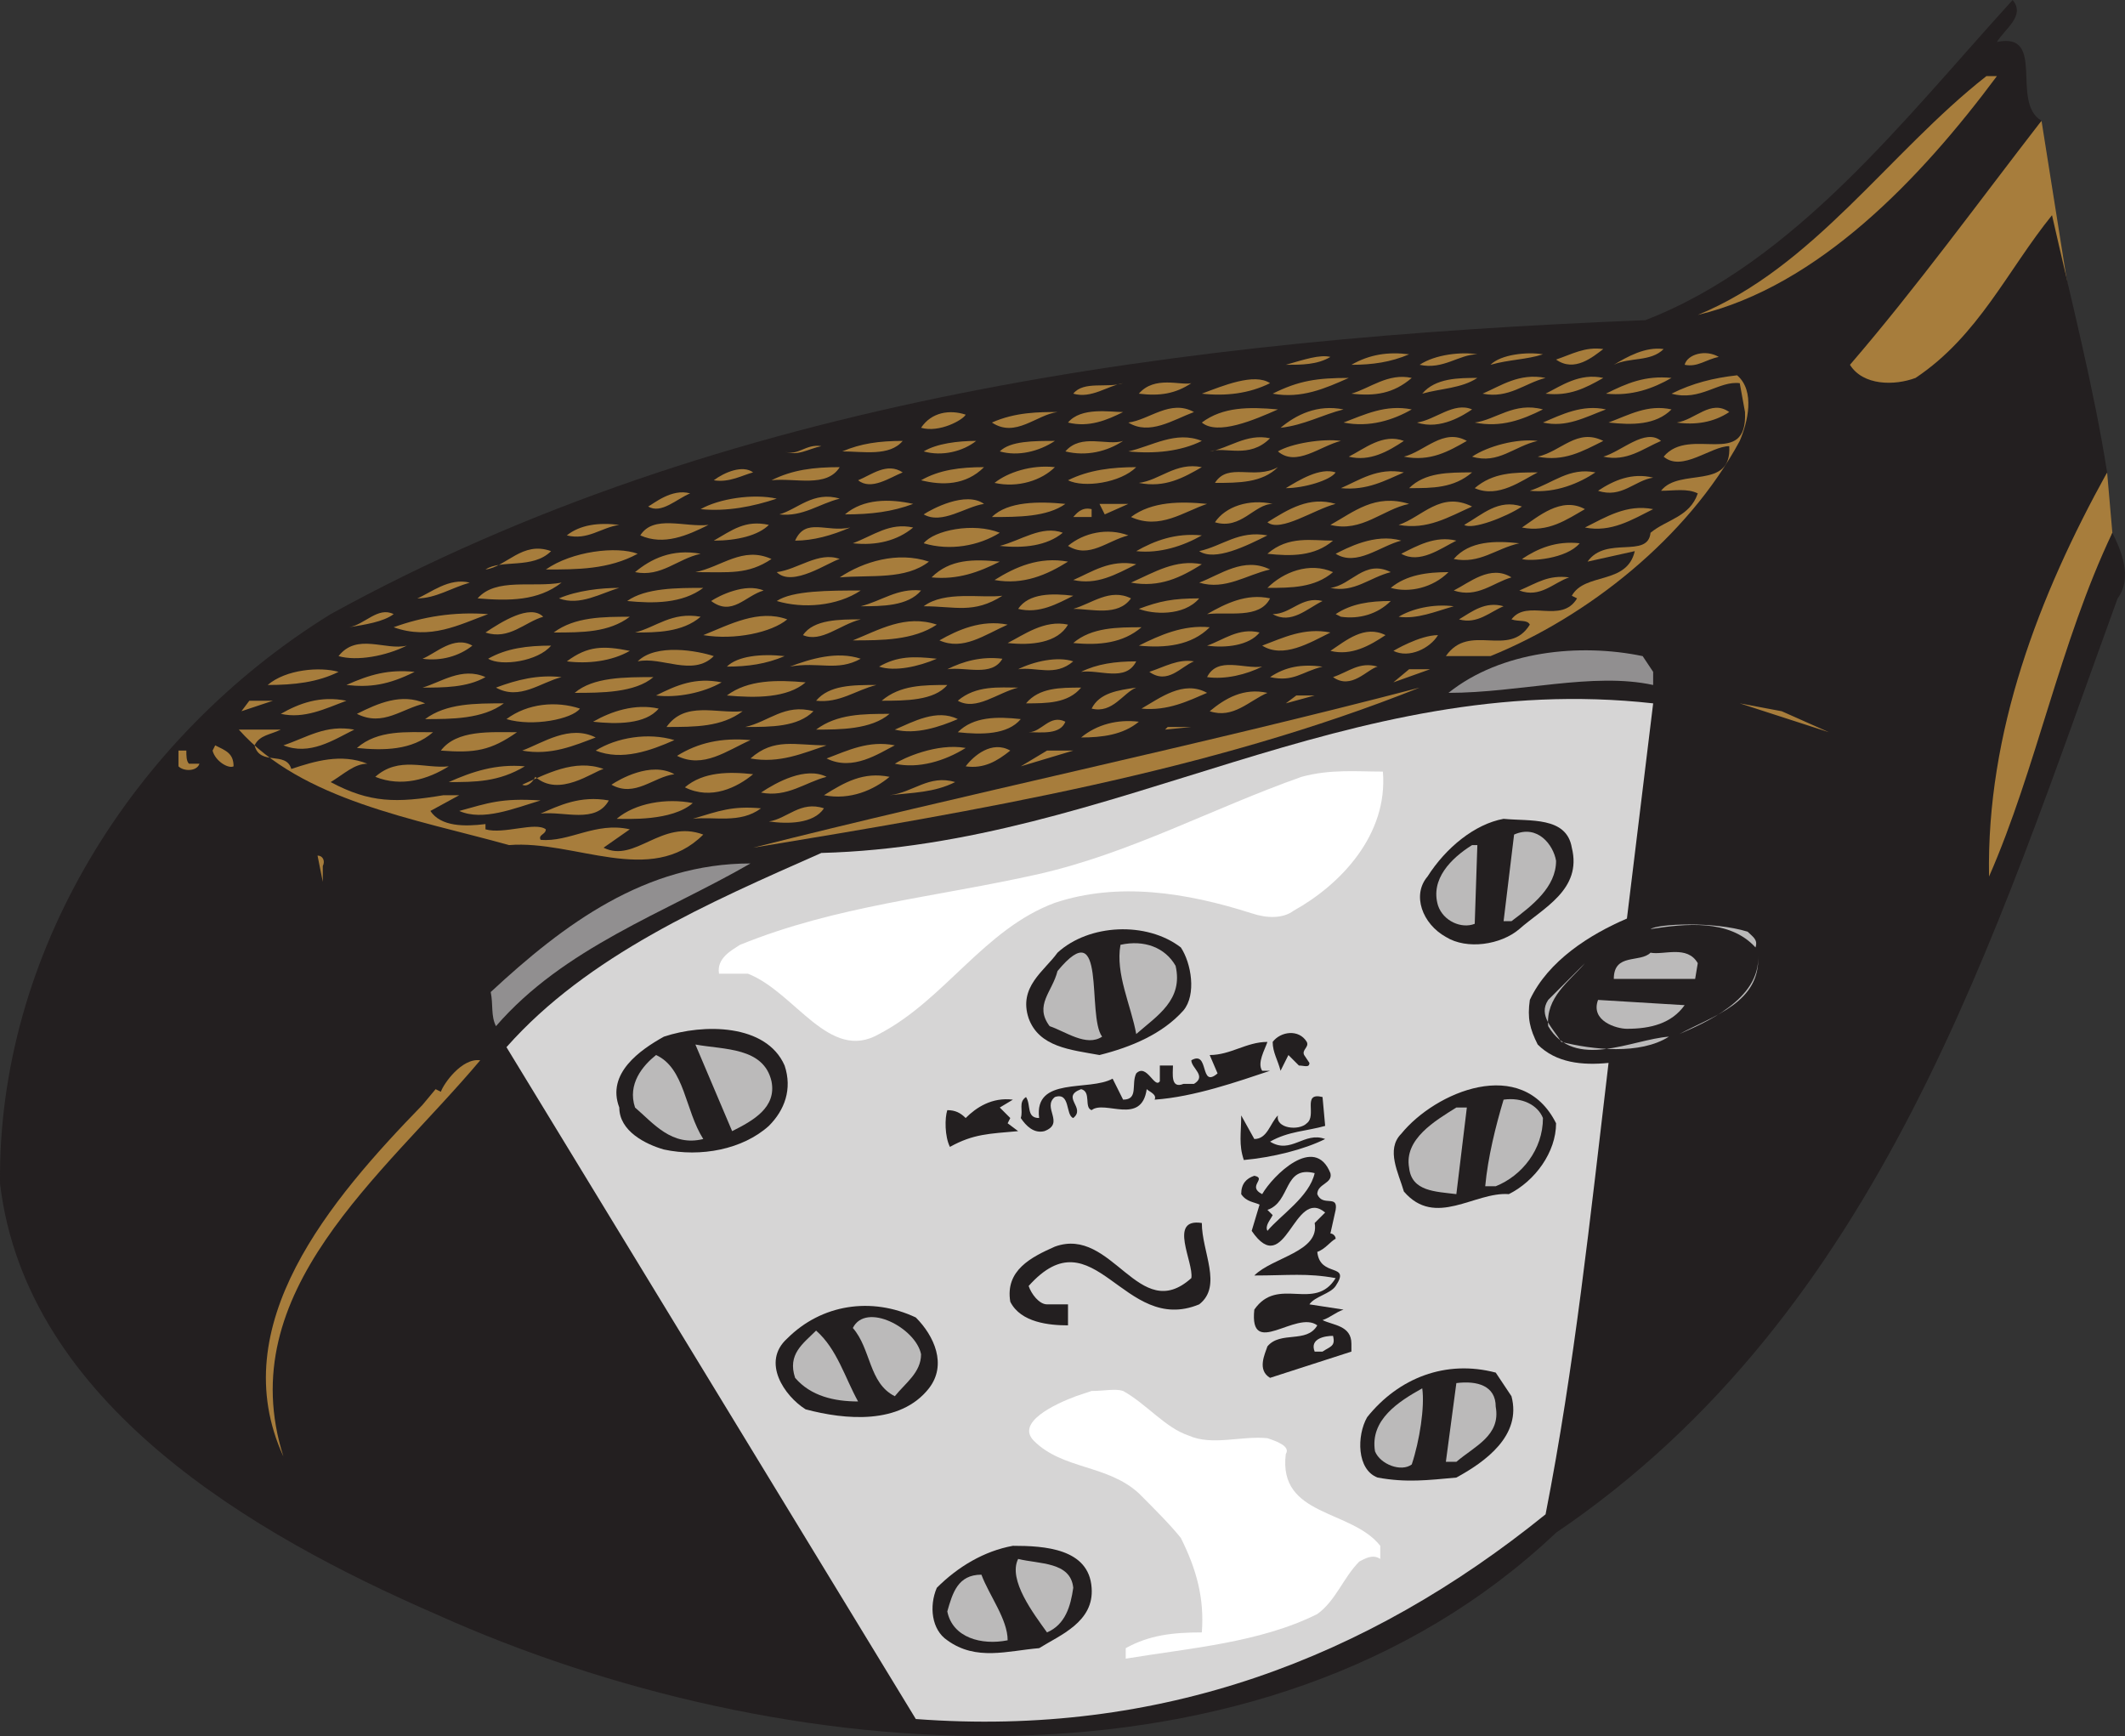 <svg xmlns="http://www.w3.org/2000/svg" width="607.373" height="496.128"><rect width="100%" height="100%" fill="#333333" stroke="none"/><path fill="#a77d3c" fill-rule="evenodd" d="m558.76 192.75 43.5-57.75 1.5 17.25L565.51 267l-12-30.75 5.25-43.5m-34.5-105 59.25-53.25 7.5 47.25-21 38.25-40.5 21.75-5.25-54"/><path fill="#231f20" fill-rule="evenodd" d="M575.26 0c3.75 4.5-2.25 8.25-4.5 12 14.25-3 3.75 17.25 12.75 22.5-18 23.25-36 48-54.75 69.75 3.75 6 12.75 6 18.75 3.75 18-12 26.25-30.75 39-46.5 5.25 23.25 12 49.5 15.75 73.5-19.5 35.25-34.5 74.25-33.75 115.5 13.5-30.75 20.25-66.75 35.25-98.25 2.25 4.5 6 12.75 1.5 18.75-35.25 96.75-67.5 204-160.5 267-84 79.5-222 67.5-320.25 23.25-51.75-22.5-117-60-124.5-123-.75-65.25 37.5-127.5 94.5-162.75 111.75-61.5 243-78.75 375.75-84 42.75-16.5 74.25-57.75 105-91.5"/><path fill="#a77d3c" fill-rule="evenodd" d="M570.76 21.75c-21.75 29.25-51 60-85.5 68.25 33-13.5 54.75-46.5 82.5-68.25h3m-148.5 79.5c-5.25 0-9.75 4.5-16.5 3 4.5-3 12-3.75 16.5-3m18.75 0c-4.5 1.5-9.75 1.5-15 3 3-3 10.5-3.75 15-3m17.25-1.5c-3 2.25-8.25 6.75-13.5 3 4.5-1.5 8.25-3.75 13.5-3m17.25 0c-3.75 3.75-9.75 2.25-14.25 4.5 3.75-2.25 9-5.25 14.25-4.5m-72.75 1.5c-5.25 2.25-10.5 3-16.5 3 5.25-3 10.5-3.75 16.5-3m88.5.75c-3.75.75-6 3-9.75 2.25.75-3 6-4.5 9.75-2.25m-111 0c-3.75 2.25-8.25 2.25-12.75 2.25 5.25-1.5 9.75-3 12.75-2.25m117 24c-15 27.75-43.5 50.25-71.25 61.5h-12.75c6.75-9.75 18 .75 24-9-.75-1.5-3-.75-5.25-1.5 4.5-6 14.25 1.5 18.75-6l-1.5-.75c3.75-6.75 15.75-3 18-12.75l-13.5 3c5.25-7.5 17.25-.75 18-8.25 4.5-3.75 11.25-4.5 13.5-11.25-3-1.5-6.75-.75-10.5-.75 5.25-6.75 20.25 0 19.5-12.75-5.25 0-13.5 7.5-18.75 3 7.5-9 24 3.75 23.25-12.75l-1.5-8.25c-6-.75-11.25 5.25-19.5 3 6-3 12-4.5 18.75-5.25 5.25 4.5 3 13.5.75 18.75m-134.25-16.5c-6 3-12.75 3.75-19.5 3 6-2.25 15-6 19.5-3m22.5-1.5c-6.75 3-13.5 6-21.75 4.5 7.5-3.75 12.75-4.5 21.75-4.5m18 0c-5.25 4.5-10.5 5.25-17.25 4.5 5.25-1.5 10.5-6 17.25-4.5m18.75 0c-4.5 3-10.5 3-15.75 4.5 3.75-4.5 10.5-4.5 15.75-4.5m19.5 0c-6 1.5-10.5 6-18 4.5 5.25-2.25 10.5-6 18-4.5m16.5 0c-5.25 3-9.75 5.25-16.5 4.5 4.5-2.25 9.75-6 16.5-4.5m19.5 0c-5.25 3-11.25 5.25-18.75 4.5 6-3 11.25-5.25 18.75-4.5m-156.75 1.5c-4.5.75-9 4.5-14.25 3 3-3.75 9.75-1.5 14.25-3m19.5 0c-4.5 3-9 3.75-15 3 4.5-5.25 12-2.25 15-3m80.25 7.5c-2.25 1.5-9 6-15.75 3.75 5.25-.75 10.5-6 15.75-3.75m-118.5.75c-6 .75-12 7.5-18.75 3 6.75-3 13.5-3 18.75-3m18.75 0c-4.5 2.25-9.75 4.5-15.75 3 3.75-4.5 12-3 15.75-3m20.25 0c-6 2.25-12.75 6.75-18.75 3 6-.75 12-6.75 18.75-3m24-.75c-6.75 3-17.25 7.5-21.75 3.75 6-4.5 13.5-4.5 21.75-3.75m18.75 0c-6 1.5-11.25 4.5-18 5.25 4.5-3.75 10.5-6.75 18-5.25m19.5 0c-5.25 3-12 5.25-19.5 3.75 6-2.25 12-5.25 19.5-3.75m37.5 0c-6 3-12 5.25-19.5 3.75 6-.75 11.25-6 19.5-3.75m18 0c-6 2.25-11.25 5.25-18 3.75 5.25-2.25 11.25-5.25 18-3.75"/><path fill="#a77d3c" fill-rule="evenodd" d="M477.76 117c-4.5 4.5-11.25 4.5-18 3.75 6-2.25 11.25-5.25 18-3.75m16.5.75c-4.5 3-9.75 3.75-15 3 5.25-.75 9.75-6.75 15-3m-218.25.75c-.75 1.5-7.5 5.25-12.75 3.75 3-4.5 8.25-5.25 12.75-3.75m45 7.5c-4.5 3-10.5 4.5-16.5 3 4.5-5.25 12-1.5 16.5-3m22.5 0c-6 3-13.5 3.75-21 3 6.75-1.5 13.5-6 21-3m19.5-.75c-6 6-12.75 2.25-17.25 3.75 5.25-.75 10.5-5.25 17.25-3.75m20.25.75c-6 1.5-12.75 7.5-18 3 3.75-2.25 12.75-3.75 18-3m18 0c-4.5 3-9.75 6-15.75 4.5 4.5-2.25 9.75-6.75 15.75-4.5m18 0c-5.25 3-10.5 6-18 4.5 6-1.5 11.25-8.25 18-4.5m20.25 0c-6.75 1.5-11.25 6.75-18.75 4.5 4.5-3 12.75-5.25 18.75-4.5m18.75 0c-6 3-11.25 6-18.75 4.5 6.75-1.5 11.25-8.25 18.75-4.5m16.5 0c-5.25 2.25-9.75 6-16.5 4.5 5.25-1.5 12-8.25 16.5-4.5m-216.75 0c-3.75 4.5-11.25 3-17.25 3 5.25-2.25 10.5-3 17.25-3m21 0c-3.75 3-9.75 4.5-15 3 3.75-2.25 9.75-3 15-3m22.5 0c-4.5 3-10.5 4.5-15.75 3 3-3 9.75-3 15.75-3m-66.75 1.5c-3.75.75-6.75 3-10.5 1.5 3.75 1.5 6-2.25 10.5-1.5m-19.5 7.5c-3 .75-6.75 3-11.25 2.25 3-2.25 8.25-4.5 11.25-2.25m24.75-1.5c-3.75 6-12.75 3-19.5 3.75 6-3 12-3.75 19.5-3.75m18 1.5c-3.75 1.5-9 5.25-12.75 2.25 3.75-1.5 8.25-5.25 12.75-2.25m23.25-1.5c-5.25 5.25-12 5.25-18 3.75 5.25-3 11.25-3.75 18-3.75m20.25 0c-3.75 3.75-10.5 6-17.25 4.5 3.75-3 10.5-5.25 17.25-4.5m23.25 0c-4.5 4.5-15 6-19.5 3.75 6-3 12.75-3.75 19.5-3.75m18.75 0c-5.25 3-10.5 6-18 4.5 6-.75 10.5-6 18-4.5m21.75 0c-4.5 4.5-11.25 4.5-18 4.5 3.75-6 11.25-.75 18-4.5m16.5 1.5c-1.5 2.25-9 4.5-14.25 4.5 3.75-2.25 9.75-6 14.25-4.5m19.5 0c-5.25 2.25-10.5 5.25-18 4.5 5.25-2.25 10.5-6 18-4.5m19.5 0c-5.25 4.5-11.25 4.5-18 4.5 4.5-4.5 11.25-4.5 18-4.5m18.75 0c-4.5 2.25-11.25 7.5-18 4.5 5.25-4.5 11.25-4.5 18-4.5m16.5 0c-4.5 3-11.25 6-18.75 5.25 6.75-2.25 11.25-6.75 18.75-5.25m16.5 1.5c-5.25.75-9 6-15.75 3.75 4.5-3 9.75-5.25 15.75-3.75M197.26 141c-3.75 1.5-8.25 6-12 3.75 1.5-.75 6.75-5.25 12-3.75m24.75 1.5c-6.75 2.25-14.25 3.75-21.75 3 5.25-3 15-4.5 21.75-3m18 0c-6 1.5-10.5 5.25-17.25 4.5 5.25-1.5 9.75-6.75 17.25-4.5m21 1.5c-6 2.25-12 3-19.5 3 5.25-4.5 12.75-4.5 19.5-3m20.25 0c-5.25.75-12 6-17.25 3 2.25-1.5 12-6.75 17.25-3m23.25 0c-5.25 3.75-13.5 3.75-21 3.75 4.5-4.5 13.5-4.5 21-3.75m11.25 3-1.5-3h8.25zm29.25-3c-6.75 2.25-13.5 7.5-21.75 3.75 6-4.5 14.25-4.5 21.75-3.75m18.75 0c-5.25 0-9 7.5-16.5 5.25 3-4.5 9.75-6.75 16.5-5.25m18 0c-6 1.5-15.75 8.25-19.5 5.25 6-3.75 12-7.5 19.5-5.25m21 0c-7.5 1.5-13.5 8.25-22.5 6 6.75-3.75 12.75-9 22.5-6m18 .75c-6.75 3-12.75 6.75-21 5.25 6.75-2.25 12-9.75 21-5.25m14.25 0c-4.5 3-14.25 6.75-16.5 5.25 5.25-3 9.75-7.5 16.5-5.25m18 .75c-5.25 3-10.5 6.75-18 5.25 4.5-3 11.25-9 18-5.25m-141 2.25h-5.25c.75-.75 2.25-3 5.25-2.25v2.25m160.5-2.25c-6 3-12 6.75-19.5 5.25 6-3 12-6.75 19.5-5.25m-295.5 4.5c-5.25.75-9 4.5-15 3 3.75-3 9-3.75 15-3m25.5 0c-6 3-12.75 6-19.5 3 3.75-6 12.75-2.25 19.5-3m17.25 0c-3 3-9 4.5-15.75 4.5 5.25-3 9-6 15.75-4.5m23.25.75c-5.25 2.25-10.5 3.75-15.75 3.75 3-6.75 9-2.25 15.75-3.75m18 0c-4.5 3.75-10.5 5.25-17.25 4.5 6-2.25 10.5-6 17.25-4.5m24.75 1.5c-6 3.75-14.25 5.25-21.75 3 3-3.75 14.25-6 21.75-3m18 0c-4.5 3.75-11.25 4.5-18 3.75 6-1.5 12-6 18-3.75m18.75.75c-6 1.5-11.25 6.75-17.25 3 4.5-3.75 11.25-5.25 17.25-3m21 0c-5.25 3-12 5.25-18.75 4.5 5.25-3 11.25-5.25 18.75-4.5m18.75 0c-6 3-15 7.5-19.5 4.5 6.75-1.5 11.25-6 19.5-4.5m18.75 1.5c-5.25 4.5-12 4.5-18.75 3.75 6-5.25 12.75-3.75 18.75-3.75m19.5 0c-6 1.5-12.75 7.5-18.75 3.75 3-1.5 11.25-6 18.75-3.75m15.75 0c-4.5 2.25-10.5 6.75-15.75 3.75 4.5-2.25 9.75-5.25 15.75-3.75m18 .75c-6.75 1.5-11.25 6-18.75 4.5 4.5-5.25 12-5.25 18.75-4.5m17.25 0c-3.75 4.5-14.25 5.25-16.5 4.5 4.5-3 9.75-5.25 16.5-4.5m-294 2.25c-5.25 5.25-14.25 2.25-18.75 5.25 6-.75 10.5-8.25 18.75-5.25m24.75.75c-8.25 4.5-17.25 4.5-26.25 4.5 7.5-5.25 20.25-6.75 26.25-4.5m18 0c-6.75 1.5-11.25 6.75-18.75 5.25 4.5-3.75 10.5-6.75 18.75-5.25m20.25 1.5c-6.75 4.5-12 3.75-21.75 3.75 7.5-1.5 13.5-7.5 21.75-3.75m19.5 0c-3 .75-13.5 8.25-18 3.75 6-.75 12-6 18-3.75m25.5.75c-6.75 5.25-16.5 3.75-25.5 4.5 6.75-4.5 16.5-7.5 25.5-4.5m20.25 0c-6 3-12 5.25-19.5 4.5 5.25-5.25 12-5.25 19.5-4.5m19.5 0c-6 3.75-12.75 6.75-21 5.25 6-3.75 12.75-6.75 21-5.25m19.5.75c-6 3-11.25 6-18 4.5 5.25-2.25 10.5-6 18-4.5m18.75 0c-6 3.75-12 6.75-20.25 5.25 6.75-3 12.75-6.75 20.25-5.25m19.5 1.5c-6.75 1.5-12.75 6-20.25 3.75 6-2.25 12.75-7.5 20.25-3.75m18 .75c-5.25 4.5-12 4.5-18.75 4.5 4.5-4.5 12-7.5 18.75-4.5m16.5 0c-6 1.5-10.5 6-17.25 4.5 6-.75 9.75-8.25 17.25-4.5m16.5 0c-4.5 4.5-11.25 6-16.5 4.5 4.5-3.75 10.5-4.5 16.5-4.5m18 1.5c-5.25 1.5-9.75 6-16.5 3.75 4.5-2.25 10.5-7.5 16.5-3.75m16.5 0c-4.5 1.5-8.25 6-14.25 3.75 5.25-2.25 8.25-4.5 14.25-3.75m-314.25 1.5c-5.25 1.5-9.75 4.5-15 4.5 3.75-1.5 9-6 15-4.5m26.25 0c-6.75 5.25-15 5.25-24 4.5 5.25-6 15.75-3 24-4.5m16.5 1.5c-5.25 1.5-11.25 5.25-17.25 3 5.25-2.25 12-3 17.25-3m24 0c-6 4.5-14.25 4.5-21.75 3.75 5.25-3.75 14.25-3.75 21.75-3.75m17.25.75c-5.25 1.5-9 7.5-15 3 2.25-1.5 9.75-5.25 15-3m27.75 0c-6.75 4.5-16.5 5.25-24 3 4.5-3 15-3 24-3m17.25 0c-3.75 4.5-11.25 4.5-17.25 4.5 6-1.5 10.5-5.25 17.25-4.5m23.25 1.5c-8.25 5.25-13.5 3-22.5 3 6-4.5 16.5-2.25 22.5-3m20.25 0c-4.5 2.25-9.75 5.25-15.75 3.75 3-4.5 9.75-4.5 15.75-3.75m16.5.75c-3.75 5.25-11.25 3-16.5 3 5.25-1.5 10.5-6 16.5-3m19.5 0c-4.5 5.25-13.5 4.5-17.25 3 6-2.25 9.75-3 17.25-3m20.25 0c-3 6-12 3.75-18 4.5 5.25-3 11.25-6 18-4.5m15 .75c-4.5 2.25-9 6.75-14.25 3.75 5.25 0 8.25-5.25 14.25-3.75m19.5 0c-3.75 3.75-9 5.25-14.25 4.5l-1.5-.75c4.5-3 9.75-3.75 15.75-3.75m18 1.5c-5.25 1.5-10.5 3.75-15.75 3 3.75-2.25 9.75-3.75 15.75-3m14.25 0c-3.75 1.5-7.5 5.25-12.75 3.75 3.75-2.25 7.5-5.25 12.75-3.75m-317.25 2.25c-3 2.25-8.25 3-12.75 3.75 4.5-.75 8.25-6 12.75-3.75m27 0c-8.25 3-16.5 7.5-27 3.75 8.25-3 17.25-4.5 27-3.75m15.75.75c-5.25 1.5-9.75 6.75-16.5 4.5 4.5-3 12.75-8.25 16.5-4.5m24.75 0c-6 4.5-13.5 4.5-21.75 4.5 6-4.5 14.25-4.5 21.75-4.5m20.25 0c-5.25 4.5-12.75 4.5-18.75 4.5 6-1.5 10.5-6 18.75-4.5m24.75.75c-4.5 3.75-15 6-24 4.5 7.5-3 15.75-7.5 24-4.5m21 0c-6 1.5-11.25 6.75-16.5 4.5 3-4.5 10.5-4.5 16.5-4.5m21.75 1.5c-6.75 4.5-15.75 4.5-24 4.5 7.5-3 15-7.5 24-4.5m20.25 0c-6.75 3-12.75 7.5-19.5 4.5 5.25-3 12-6 19.5-4.5m17.25 0c-3 5.25-10.5 6-17.25 5.25 4.5-2.25 10.5-6.75 17.25-5.25m21 .75c-5.25 4.5-12 5.25-19.5 4.5 5.25-4.5 12.75-4.5 19.5-4.5m19.5 0c-5.25 5.25-12.75 6-20.25 5.25 6-3 12.75-6 20.25-5.25m14.25 1.5c-3 3.75-9.75 4.5-15 3.75 4.5-1.5 9-5.25 15-3.75m20.25 0c-6 3-13.5 7.5-19.5 3.75 6-2.25 12-5.25 19.5-3.75m15.75.75c-4.5 3-9.75 6-15.75 4.5 4.5-3 9.75-7.5 15.75-4.5m15 0c-2.25 3.75-8.25 6.75-12.75 4.5 0 0 7.5-4.5 12.75-4.5m-294.75 3c-6 3-14.25 4.5-19.5 3 5.25-6.75 13.5-1.5 19.5-3m18.75 0c-3.75 3-9 4.5-14.25 3.75 3.75-1.5 9-6.75 14.25-3.75m22.5 0c-3.75 4.5-14.25 6-18 3.75 5.25-3 11.25-3.75 18-3.75m22.5 1.5c-5.25 3-12 3.75-18 3 6-4.5 10.5-4.5 18-3m24 1.5c-6 6-15 0-21.75 1.5 5.25-5.25 17.25-3 21.75-1.5"/><path fill="#918f90" fill-rule="evenodd" d="M472.51 192v3.75c-17.25-3.75-38.25 2.25-58.5 2.25 15-12 37.5-14.25 55.5-10.5l3 4.5"/><path fill="#a77d3c" fill-rule="evenodd" d="M224.26 187.5c-5.25 2.25-10.5 3-16.5 3 3-3 9.75-3.75 16.5-3m21.75.75c-6.75 3.75-12 .75-20.25 2.25 6-2.25 13.5-4.5 20.25-2.25m21.75 0c-5.25 2.25-12 3.75-16.5 2.25 5.25-3 9.75-3 16.5-2.25m18.75 0c-3 5.25-10.5 2.25-15.75 3 4.5-2.25 9.75-3.75 15.75-3m20.25.75c-5.25 4.5-10.5 1.5-15.75 2.25 4.5-2.25 11.25-3.75 15.75-2.25m18 0c-3 6-10.5 2.25-15.75 3 4.5-2.25 9.75-3 15.75-3m16.5 0c-3.75 1.5-7.5 6.75-12.75 3 4.5-1.5 8.25-3.75 12.75-3m19.5 1.5c-4.5 2.25-10.5 3.75-15.75 3 3-6 10.5-2.25 15.75-3m17.25 0c-6 1.5-8.25 4.5-15 3 4.5-3 9-3.75 15-3m15.75 0c-3 .75-7.5 6.75-12.75 3 4.5-1.5 7.5-4.5 12.75-3m-297 1.5c-6 3-12.75 3.75-20.25 3.75 5.25-4.5 15-5.25 20.25-3.75m21.75 0c-7.5 3.75-12.75 4.5-19.5 3.75 6.75-3 12-4.5 19.5-3.75m279.75 3 4.5-3.75h6zm-259.5-1.5c-5.25 3-12 3-18 3 5.25-1.5 11.25-6 18-3m21.75 0c-6 1.5-12 6.75-18.75 3 6-2.25 12-3.75 18.75-3m26.25 0c-5.25 4.5-15 4.5-22.5 4.5 5.25-4.5 14.25-4.5 22.5-4.5m19.5 1.5c-5.25 3-12.75 4.5-18.75 3.75 6-3 11.25-5.25 18.75-3.75m24 0c-5.25 4.5-14.25 4.5-22.5 3.75 6-4.5 14.25-4.5 22.5-3.75m20.25.75c-6 1.5-10.5 5.25-17.25 4.5 3.75-4.5 10.5-4.5 17.25-4.5m20.25 0c-3.75 4.5-12 4.5-18.75 4.5 5.25-4.5 12-4.5 18.75-4.5m20.25.75c-6 1.5-12 6.75-17.25 3.75 5.25-4.5 12-3.75 17.25-3.75m18 0c-3.75 4.5-9.75 4.5-15.75 4.5 3.75-4.5 9.75-4.5 15.75-4.5m15.75 0c-3.75 1.5-6.75 7.5-12.75 6 2.25-4.5 7.5-5.25 12.75-6m20.25 1.5c-5.25 2.25-11.25 5.25-18.75 4.5 5.25-3 12-8.25 18.75-4.5m-129.75 44.25c59.25-15 127.5-29.25 190.5-45.75-60 24-126.75 35.25-190.5 45.75m147-44.25c-5.25 2.25-9.75 7.5-16.5 5.25 4.5-3.75 9.75-6.75 16.5-5.25m121.5 0 7.5.75-7.5-.75m-116.25 3 3-2.25h5.25zm-298.5 2.25 2.25-3h6.75zm30-3c-6 2.25-12 5.25-18.75 3.75 5.25-3 11.25-5.25 18.75-3.75m22.5.75c-6.75 1.5-12 6.75-19.5 3 6-3 12.75-6 19.5-3m22.5 0c-6 4.5-15 4.5-22.5 4.5 6-4.5 14.25-4.5 22.5-4.5m21.75 1.5c-2.25 3-13.5 5.25-21 3 6-4.5 14.25-5.25 21-3"/><path fill="#d6d5d5" fill-rule="evenodd" d="M465.01 262.5c-10.5 4.5-22.5 12-27.75 23.25-.75 5.25 0 8.25 2.25 12.75 5.25 5.25 12.75 6 20.25 5.25-5.25 44.25-9.75 87-18 129-51 41.25-110.25 63.75-180 58.5l-117-192c23.25-26.25 57.75-41.25 90-55.5 84-2.25 150-52.5 237.75-42.75l-7.5 61.5"/><path fill="#a77d3c" fill-rule="evenodd" d="m522.76 209.25-25.5-8.25 12 2.25zm-334.5-6.75c-3.75 4.5-12 4.5-18.75 3.75 5.25-3 12-5.25 18.75-3.75m24 .75c-6 4.5-13.5 4.5-21.75 4.5 5.25-7.5 14.25-3.75 21.75-4.5m20.25 0c-4.5 4.5-12 4.5-19.5 4.5 6.75-1.5 11.25-6.75 19.5-4.5m21.75.75c-5.25 4.5-14.25 4.5-21 4.5 6-4.5 13.5-4.5 21-4.5m19.5 1.5c-5.25 2.25-12 4.5-18 3 5.25-2.25 12-6 18-3m18 0c-3.75 4.5-11.25 4.5-18 3.75 4.5-4.5 11.25-4.5 18-3.75m12.75.75c-1.5 3.75-6.75 3-10.5 3 3.75 0 6-5.25 10.5-3m21 0c-4.5 3.75-10.5 4.5-16.5 4.5 4.5-3.75 10.5-5.25 16.5-4.5m7.5 2.25.75-.75h6.75zm-252.75 0c-3 1.5-6 1.5-7.5 4.5 1.5 6 9 1.5 10.5 6.75 6.75-2.25 14.25-4.5 21.75-1.5-3.75 0-6.75 3-10.5 5.25 11.25 6 18.75 6 32.25 3.75h4.5l-8.25 4.5c3 4.5 9.75 4.5 15.75 3.75v1.5c5.25 1.5 14.25-2.25 17.25 0 0 1.5-2.25 1.5-1.5 3 8.25.75 15.75-5.25 25.5-3l-7.5 5.25c9 4.5 16.5-8.25 28.5-3.75-15 15-36.75 1.5-55.5 3-27-7.5-59.25-12.75-77.25-33h12"/><path fill="#a77d3c" fill-rule="evenodd" d="M101.26 208.5c-6 3-12.75 7.5-20.25 4.5 6.75-2.25 12-6 20.25-4.5m22.5.75c-6 5.25-14.25 5.25-21.75 4.5 6-5.25 14.25-4.5 21.75-4.5m24 0c-7.5 5.25-12 6-21.75 5.25 4.5-6 14.25-5.25 21.75-5.25m22.5 1.5c-6 2.25-12.75 5.25-21 3.75 6-2.25 13.5-7.5 21-3.75m22.5.75c-6.75 3-15 6-22.5 3 6-3.75 15-5.25 22.5-3m21.75 0c-6.75 3-13.5 8.25-21 4.5 6-3.75 12.75-5.25 21-4.5m21.75 1.5c-6.75 2.25-13.5 5.25-21.75 3.75 6.75-6 12.75-3.75 21.75-3.75m-169.5 6c-1.5.75-5.25-1.5-6-4.5l.75-1.5c3 1.5 5.25 2.25 5.25 6m189-6c-4.5 2.25-12 7.5-19.5 3.75 6-2.25 12-5.25 19.5-3.75m20.25.75c-6 3.75-13.5 6-20.25 4.5 2.25-1.5 12-6 20.25-4.5m12.75.75c-3.75 3-7.5 5.25-12.75 4.5 2.25-3 7.5-7.5 12.75-4.5m-235.5 0c0 1.5 0 3 .75 3.75h3c-.75 2.25-4.5 2.25-6 .75v-4.5h2.25m238.5 4.5 7.5-4.5h7.5zm-163.5 0c-6 3.75-13.5 6-21 3 6.75-6 14.25-2.25 21-3m21.75 0c-7.5 4.5-14.25 4.5-21.75 4.5 6.75-3 13.5-5.25 21.75-4.5m22.5.75c-3 .75-12.75 8.25-19.5 2.25-.75 1.5-2.25 3-3.75 2.25 6.75-3 15-7.5 23.25-4.5m20.25 1.5c-6 .75-11.25 6.75-18 3 2.25-1.5 11.25-6.75 18-3m22.5 0c-4.5 3.75-12 7.5-19.5 3.75 5.25-4.5 12.75-4.5 19.5-3.75m21 .75c-6 1.5-11.25 6-18.75 4.5 4.5-3 12.75-7.5 18.75-4.5m18 0c-4.5 3.75-11.25 6.75-18.75 5.25 6-3.75 11.25-6.75 18.75-5.25m18.75 1.5c-6 3-12 3-18.75 3.75 6.75-.75 11.25-6 18.75-3.75m-118.5 5.25c-7.5 2.25-16.5 6-23.25 3 8.25-2.25 12-3.75 23.25-3m19.5 0c-3.75 6.75-12.75 3-19.5 3.75 5.25-2.25 11.25-5.25 19.5-3.75m24 .75c-6 5.25-18.75 4.5-21.75 4.5 5.25-4.5 14.25-6 21.75-4.5m19.5 1.5c-6 4.5-13.5 2.25-19.5 3 7.5-2.25 11.25-3.75 19.5-3m18 0c-3 4.5-10.5 4.5-15.75 3.75 5.25-.75 9-6 15.75-3.75"/><path fill="#231f20" fill-rule="evenodd" d="M449.26 242.25c3 12-8.25 17.25-15 23.25-5.25 4.5-15 6-21 2.25-6.75-3.75-9.75-12-5.25-17.25 5.25-8.25 13.5-15 21.75-16.5 7.5.75 18-.75 19.5 8.25"/><path fill="#bbbaba" fill-rule="evenodd" d="M444.76 246c0 7.5-6.75 12.75-12.75 17.25h-2.25l3-24.75c6.75-3 11.25 3 12 7.5m-23.25 18c-3.75 1.5-9-.75-10.5-5.25-2.25-7.5 3.75-13.5 9.75-17.25h1.5l-.75 22.5"/><path fill="#a77d3c" fill-rule="evenodd" d="M92.26 247.5v4.5l-1.5-7.5c1.5 0 2.25 1.5 1.5 3"/><path fill="#918f90" fill-rule="evenodd" d="M214.51 246.75c-24.75 14.25-53.25 24-72.75 46.5-1.5-3-.75-6-1.5-9.75 21-19.5 44.25-36.75 74.25-36.75"/><path fill="#bbbaba" fill-rule="evenodd" d="M501.76 270.75c-7.5-8.25-20.25-6.75-30-5.25 2.25-1.5 18-2.25 27.75.75 1.5 1.5 3 2.25 2.25 4.5"/><path fill="#231f20" fill-rule="evenodd" d="M337.51 270.75c3 4.5 4.5 13.5.75 18-6 6.75-15 10.5-24 12.75-8.25-1.5-17.25-2.25-20.25-10.5-3-9 4.5-13.5 8.25-18.75 9-8.25 25.5-9 35.25-1.5"/><path fill="#bbbaba" fill-rule="evenodd" d="M336.01 276c2.25 9.75-5.25 14.25-11.25 19.5-1.5-8.25-6-17.25-4.5-25.5 6.75-1.5 12.75.75 15.75 6m-21 20.25c-4.5 3-10.5-1.5-15-3-4.5-6 .75-9.75 2.25-15.75 14.25-17.25 8.25 12.75 12.75 18.75m170.25-21-.75 4.5h-23.25c0-7.5 7.5-4.5 10.5-7.5 3.75.75 10.5-2.25 13.5 3m-5.25 20.25c6.75-3 23.25-9.75 22.5-22.5.75 13.5-12.75 17.25-22.5 22.5m-37.5-2.25c7.5 12.75 24 3.75 34.5 3-8.25 5.25-21.75 3.75-30.75 1.5-2.25-3.75-6.75-7.5-3.75-12l10.5-10.5c-4.5 5.25-11.25 9.75-10.5 18"/><path fill="#bbbaba" fill-rule="evenodd" d="M481.51 287.25c-3.75 5.25-9.75 6.75-16.5 6.75-3 0-10.5-2.25-8.25-8.25l24.75 1.5"/><path fill="#231f20" fill-rule="evenodd" d="M224.26 304.5c2.25 6.75 0 12.75-4.5 17.25-7.5 6.75-19.5 9-30 6.75-5.25-1.5-12.75-5.25-12.75-12-3.75-9.75 6-16.5 12.75-20.25 11.25-3.75 29.25-3.75 34.5 8.25m149.25-6.75c.75 1.5-1.5 2.25-.75 3.75l1.5 2.25c0 1.5-1.5.75-3 .75l-3-3-2.25 4.5c-.75-3-2.25-5.25-2.25-8.25 2.25-3 7.5-3.75 9.75 0m-11.25 0c-.75 2.25-3 6-1.5 8.25h2.25c-9 3-21.75 7.5-33 8.25.75-1.5-1.5-2.25-2.25-3-1.5 10.5-12 3-15.75 6-2.25-.75 0-5.25-3-6-6 2.25 1.5 5.25-2.25 8.25-2.25-.75-.75-7.5-5.25-6-3.75 3 3 7.5-3 9.75-3 .75-5.25-1.5-6.75-3.75.75-2.25-.75-4.5 1.5-6 1.5 2.25 0 6 3.75 6-1.5-12 14.25-7.5 21-11.25l3 6c4.5 0 2.25-4.5 3.75-7.5 3-3 5.25 4.5 6.75 2.25v-4.5h3.75c0 2.25-.75 6.75 3 5.25h3c3.75-2.25-.75-4.5-.75-6.75 5.25-3 2.25 8.25 7.5 3.75l-2.25-5.25c6 0 10.5-3.75 16.5-3.75"/><path fill="#bbbaba" fill-rule="evenodd" d="M220.51 309c1.5 7.5-5.25 11.25-11.25 14.25l-10.5-24.75c8.25 1.5 19.5.75 21.75 10.5m-19.5 16.5c-9 2.25-14.25-4.5-19.5-9-2.25-6.75 2.25-12 6-15 8.25 3.75 8.25 15.75 13.5 24"/><path fill="#a77d3c" fill-rule="evenodd" d="M137.26 303c-27.75 33-71.25 66-56.25 113.25-17.25-37.5 13.5-73.5 39.75-100.5l3.75-4.5 1.5.75c.75-2.25 6-9.75 11.25-9"/><path fill="#231f20" fill-rule="evenodd" d="M444.76 321c0 8.25-6 16.5-13.5 20.25-9.75-.75-21 9.75-30-.75-1.5-5.25-5.25-12-.75-16.5 9.75-12 34.5-22.5 44.25-3m-66 .75c-5.25 1.5-10.5 1.5-15.75 4.5 6 3.75 9.75-3 15.75-.75-6 3-15 5.25-23.25 6-1.5-4.5-.75-7.5-.75-12.75l3.75 6.75c3.75 0 4.5-4.5 6.75-6.75-.75 3.75 6 4.5 8.25 2.25 3-2.25-1.5-9 4.5-7.5l.75 8.25m-93-5.25 3 3-.75 1.5 3 2.25c-8.25.75-12.75.75-19.5 4.5-1.5-3-1.5-8.25-.75-10.5 2.25 0 3.75.75 5.25 2.25 3-3 7.5-6 13.5-5.25l-3.75 2.25"/><path fill="#bbbaba" fill-rule="evenodd" d="M441.01 319.5c0 9-6 16.5-13.5 19.5h-3c.75-8.25 3-17.25 5.25-24.75 5.25-.75 9.75 1.5 11.25 5.25m-24.75 21.75c-6-.75-12.75-.75-13.5-7.5-1.5-8.25 7.5-13.5 13.5-17.25h3l-3 24.75"/><path fill="#231f20" fill-rule="evenodd" d="M380.26 335.25c.75 3-3.75 3-3.75 6 1.5 3.75 6 0 5.25 4.5l-1.5 6.75c.75 0 1.5.75 1.5 1.5-1.5.75-3 3-5.25 3.75.75 7.5 9.75 3 5.25 9.75-1.5 2.25-6 3-7.5 5.25l9.75 1.5c-2.25.75-3.75 2.25-6 3 3 1.5 8.25 1.5 8.25 6.75v2.25l-23.25 7.5c-3.75-2.25-1.5-6.75-.75-9 3.75-4.5 11.25-.75 14.25-6-6-4.5-19.5 9.75-18-4.5 6.75-9.75 17.25.75 23.25-9-8.25-1.5-13.5-.75-23.25-.75 5.25-5.25 18.75-6.75 17.25-15l3-3c-9-7.5-11.25 19.5-21 5.25l2.25-7.5c-1.5-.75-3.75-.75-5.25-3 0-3 1.5-4.5 3.75-5.25 3.75.75-2.25 3 2.25 5.25 3-5.25 15-17.25 19.5-6"/><path fill="#d6d5d5" fill-rule="evenodd" d="M375.76 335.25c-1.5 6.75-9.75 12-13.5 16.5-.75-1.5.75-3 1.5-4.5l-1.5-1.5c6.75-2.25 4.5-12.75 13.5-10.5"/><path fill="#231f20" fill-rule="evenodd" d="M343.51 349.5c0 8.25 6 18-.75 23.25-21.75 9-30-26.25-48.75-5.25.75 2.25 3 5.25 5.25 5.25h6v6c-5.25 0-13.5-.75-16.5-6.75-1.5-9 6-12.75 12.75-15.75 16.5-6 24 22.5 39 9 .75-4.5-6.75-17.25 3-15.75m-81.75 27c5.25 5.25 9 13.5 3.75 20.25-8.25 10.5-24 9-35.25 6-6-3.75-12.75-13.5-5.25-20.25 9.75-9.75 24-12 36.75-6"/><path fill="#bbbaba" fill-rule="evenodd" d="M263.26 387c0 5.25-4.5 8.25-7.5 12-7.5-3.75-6.75-13.5-12-19.5 3.75-7.5 18 0 19.5 7.5m-18 13.5c-6.75 0-13.5-1.5-18-6.75-2.25-6.75 2.25-9.75 6-13.5 6 5.25 8.25 13.5 12 20.25"/><path fill="#d6d5d5" fill-rule="evenodd" d="M381.01 381.75c.75 3-.75 3-3 4.5h-2.25c-1.5-3.75 3-4.5 5.25-4.5"/><path fill="#231f20" fill-rule="evenodd" d="M432.01 399c3 11.25-7.5 18.75-15.75 23.25-8.25.75-14.25 1.5-22.5 0-6-2.25-6-12-3-17.25 9-11.25 22.5-16.5 36.75-12.75l4.5 6.75"/><path fill="#bbbaba" fill-rule="evenodd" d="M427.51 402c1.5 8.25-6 11.25-11.25 15.75h-3l3-22.5c6-.75 11.25.75 11.25 6.75m-24 16.5c-3 2.25-9 0-10.5-3.75-1.5-9 6.75-14.25 13.5-18 .75 5.25-.75 15-3 21.75"/><path fill="#231f20" fill-rule="evenodd" d="M312.01 453.75c.75 9.75-9 13.5-15 17.25-9 .75-18 3.75-26.25-2.25-4.5-3-5.25-9.75-3-15 6-6 13.5-10.5 21.75-12 9 0 21.75.75 22.5 12"/><path fill="#bbbaba" fill-rule="evenodd" d="M306.76 453.75c-.75 5.25-2.25 10.5-7.5 12.75-3.75-5.25-11.25-15-8.25-21 6 1.5 15 .75 15.75 8.25m-18.75 15c-7.5 1.5-15.75-.75-17.25-8.25 1.5-5.25 3-10.5 9.75-10.5 2.25 6 7.5 12.75 7.5 18.75"/><path fill="#fff" fill-rule="evenodd" d="M207.76 278.25h6c13.5 5.25 23.25 25.5 37.5 17.25 18.75-9.75 30-30 50.25-37.5 18-6 37.5-3 56.25 3 4.5 1.5 9 1.5 12-.75 13.5-7.5 27-21.75 25.5-39.75-7.5 0-15-.75-23.25 1.5-25.5 9-48.75 21.75-75 27.75-30 6.75-57.75 9-85.5 20.25-2.25 1.5-6.75 3.75-6 8.25h2.25M307.51 399c-6 2.25-17.25 7.5-12 12.75 8.25 8.25 21 6.75 30 15 4.5 4.5 9 9 12 12.75 4.5 9 6.75 17.25 6 27-8.25 0-15 .75-21.75 4.5v3c18-3 38.25-4.5 54.75-12.75 5.25-3.75 7.5-10.5 12-15 1.5-.75 3.75-2.25 6-.75v-3.75c-8.25-10.5-29.25-8.25-27-26.25 1.5-2.25-3-3.75-5.25-4.5-7.5-.75-15.75 2.25-22.5-.75-6.75-2.25-12-9-18.75-12.75-2.25-.75-5.25 0-9 0l-4.5 1.5"/></svg>
